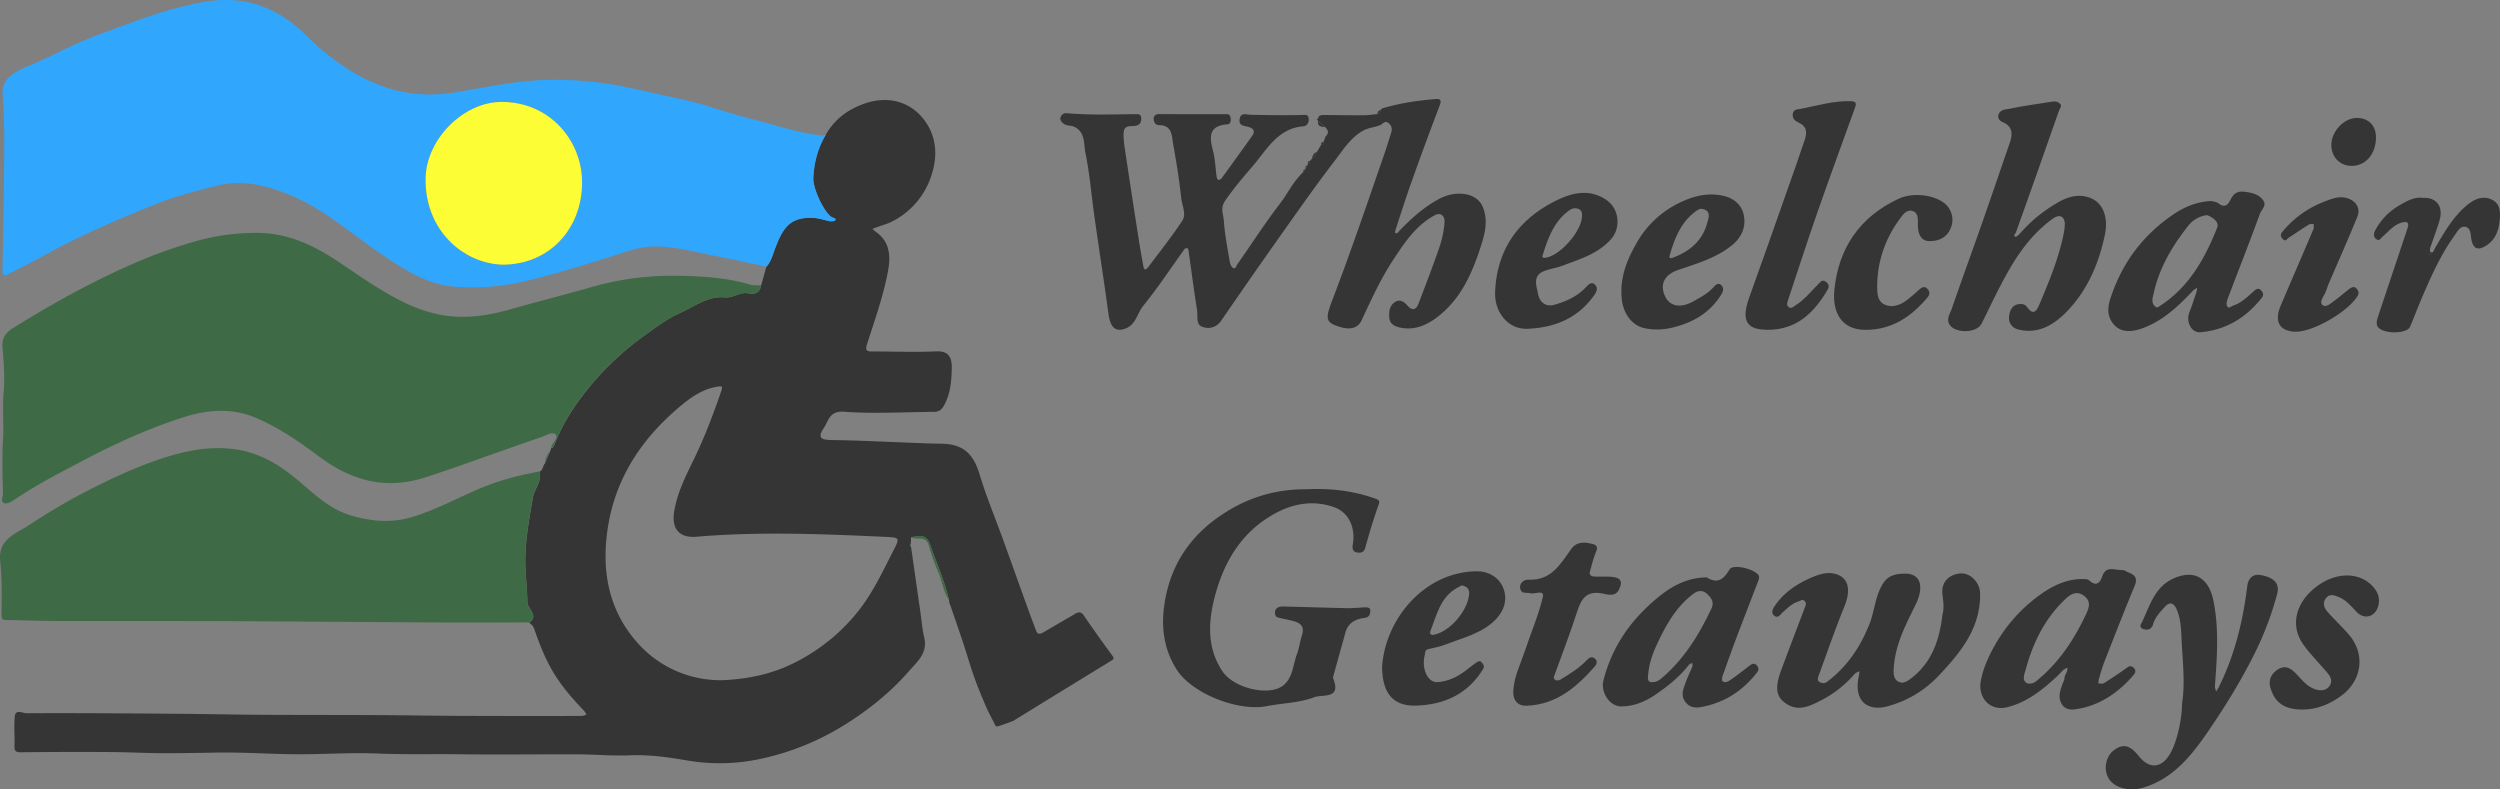 <?xml version="1.0" encoding="UTF-8"?> <svg xmlns="http://www.w3.org/2000/svg" id="Layer_1" data-name="Layer 1" viewBox="0 0 2119 669"><rect x="0" y="0" width="2119" height="669" fill="#808080" stroke="none"/><title>wheelchair-getaways-logo</title><g><path d="M645.15,241.87,649.62,226c4.12-4.43,5.36-10.28,7.45-15.65,6.17-15.85,11.77-27.27,33.45-25.59,4.37.34,8.63,2,13,2.71,1.47.25,4.1,0,4.44-.78.88-2.06-1.59-1.86-2.74-2.53-7-4.12-16.25-24.86-15.87-33.21.61-13.25,3.89-25.52,10.67-36.89,7.85-13.73,19.9-22.21,34.66-26.88,20.43-6.45,40.11.14,51.31,18.36,8.7,14.14,8.26,30.12,2.76,45.24a66.34,66.34,0,0,1-32.49,36.9c-4.11,2.14-8.73,3.31-13.12,4.92L739.48,194a29.53,29.53,0,0,0,2.67,2.35c10.41,7.17,13.38,17.64,10.64,32.74-3.91,21.62-11.4,42.18-18,63-1.61,5.1.21,5.81,4.39,5.81,18.2,0,36.44.73,54.6-.07,10.84-.48,13,5.94,12.93,13.68-.16,11.31-1,22.73-7.06,33-1.78,3-4.16,4.53-7.49,4.56-25.59.2-51.28,1.75-76.73-.07-12.64-.91-13.11,7.82-17.23,13.87C692,372,697.3,372.85,705.75,373c22.74.27,45.46,1.52,68.19,2.35,7.66.28,15.31.66,23,.7,19.06.08,27.94,8,33.41,26.14,5.64,18.73,13.23,36.87,19.9,55.29,6,16.57,11.88,33.18,17.86,49.75,3.32,9.18,6.65,18.36,10.15,27.47,1.36,3.57,3.86,2.61,6.39,1.12q13.39-7.87,26.83-15.66c2.87-1.66,5-1.67,7.23,1.62,7.86,11.54,16,22.85,24.25,34.15,1.57,2.16.93,2.87-1,4.07q-41.21,25.2-82.32,50.54a12.35,12.35,0,0,1-2.11,1c-13.18,4.89-13.1,4.85-14,3.07-2.56-5.21-5.44-10.29-7.74-15.61-3.58-8.29-7.06-16.64-10.08-25.14-3.4-9.58-6.16-19.37-9.36-29-3.61-10.89-7.4-21.73-11.12-32.59a1.21,1.21,0,0,0-.43-.47l-.42-3.18c-3.64-16.38-10.71-31.59-16.17-47.35-3.28-9.47-9.81-6.45-16-6-.07,1.84-.13,3.69-.19,5.54-1,1-1,2,.21,2.86q4,28,8,55.94c1,6.82,1.43,13.78,3.09,20.43,3.34,13.44-5.88,20.81-13.2,29.17-15.66,17.89-34,32.58-54.15,45.13a221.84,221.84,0,0,1-70.24,28.64,164.15,164.15,0,0,1-63.07,1.63c-16.31-2.82-32.58-5.1-49.31-4.4-14.49.61-29.05-.78-43.58-.83-33.41-.13-66.83.39-100.23-.06-23-.32-46,.36-69-.62s-46.23.74-69.35.61-46.09-1.89-69.1-1.4c-12.23.25-24.49.4-36.72.52-17.61.18-35.23-.92-52.84-1q-37.56-.25-75.1.21c-4.5,0-5.27-1.49-5.15-5.44.26-8.22-.49-16.5.2-24.66.58-6.88,6.94-3,9.77-3,43.13-.22,86.26.13,129.38.47,23.24.18,46.48.7,69.72.84,32.62.19,65.24.11,97.86.27,23.68.11,47.36.55,71.05.64q51.29.2,102.58.07c1.42,0,2.84-.7,4.27-1.07a16.87,16.87,0,0,0-1.94-3.18c-9.91-10.29-19.26-21-26.57-33.39-6.77-11.47-11.51-23.84-15.88-36.32-.93-2.65-2.5-3.7-4.25-5.13,3.26-2,4.42-4.7,2.82-8.25-1.4-3.11-4.25-6.13-4.27-9.2-.08-12.07-1.91-24-1.74-36.16.25-18,3.41-35.2,6.5-52.69,1.31-7.41,7.9-13.39,5.39-21.59,3.23-1.26,2.74-5,4.77-7.08l4.62-10.76c.21-.76.41-1.52.62-2.27,2.18-.12,2.42-1.92,3-3.44a161,161,0,0,1,16.2-30.59,242.33,242.33,0,0,1,32.09-38.15A247.89,247.89,0,0,1,547,283.85c9.38-6.64,18.89-13.89,28.93-18.33,12.23-5.41,24-14.83,38.26-13.46,7.42.72,12.91-4.82,20-3.42C639.75,249.76,644.05,248.3,645.15,241.87Zm-31.1,334.61c28-1.56,48.21-8.05,66.82-18.71a159.61,159.61,0,0,0,47.85-41.39c11.92-15.5,19.94-33.07,28.82-50.26,5-9.69,5.06-10.51-5.47-11-53.89-2.48-107.77-4.75-161.67-.19-14.61,1.23-21.28-6.68-19-21.1,2.62-16.61,10.33-31.29,17.49-46.11,8.9-18.44,16-37.53,22.67-56.84,1.37-4-.57-3.59-3.34-3.17-11.59,1.77-21.15,8-29.77,15.06-36.32,29.81-60.06,66.78-64.52,114.74-2.95,31.79,3.88,60.8,24.57,85.24A94,94,0,0,0,614.05,576.48Z" fill="#353535"></path><path d="M700,114.09C693.23,125.46,690,137.73,689.34,151c-.38,8.35,8.83,29.09,15.87,33.21,1.15.67,3.62.47,2.74,2.53-.34.78-3,1-4.44.78-4.36-.74-8.62-2.37-13-2.71-21.68-1.68-27.28,9.74-33.45,25.59-2.09,5.37-3.33,11.22-7.45,15.65-14.11-3-28.18-6.24-42.35-8.93-17.07-3.23-34-8.11-51.42-8.28-14.35-.14-27.73,5.53-41.31,9.68-23.69,7.25-47.26,14.82-71.51,20.28A192.37,192.37,0,0,1,385.5,243c-23.67-1.83-42.83-14.4-61.91-27.35-25.79-17.5-49.24-38.78-78.58-50.67-19.68-8-39.77-13-61.42-7.52-17.86,4.48-35.61,9.14-52.7,16C98.25,186.6,66,200.49,35.17,217.72c-9.26,5.18-18.8,9.86-28.24,14.71-3.18,1.63-4.87.83-4.81-3.05.58-35.51,1.31-71,1.56-106.54.11-14.09-.52-28.22-1.43-42.29C1.52,69.12,7.66,62.63,24.67,55.7c14.25-5.81,27.85-13.2,42-19.39,14.7-6.45,29.88-11.73,45-17.23,20.08-7.31,40.28-13.82,61.34-17.44,33.29-5.72,61,3.5,85.53,27.55,20.82,20.42,44.63,38,73.39,46.38,17.44,5.07,35.24,5.66,53.55,2.75,26.51-4.2,52.76-10.32,79.91-10.61a296.41,296.41,0,0,1,63,5.66c16.69,3.38,33.3,7.29,49.92,10.89,20.37,4.4,40,12.08,60.28,17,19.49,4.77,38.49,11.86,58.69,13.56A8.91,8.91,0,0,0,700,114.09ZM426.08,224.37c40.06-.21,67-30.69,67.31-69.15C493.66,119,465.63,86,424.55,86.39c-31.88.31-63.07,31.54-63.81,64.34C359.75,194.36,391.92,223.3,426.08,224.37Z" fill="#31a6fd"></path><path d="M645.15,241.87c-1.1,6.43-5.4,7.89-11,6.77-7.07-1.4-12.56,4.14-20,3.42-14.28-1.37-26,8.05-38.26,13.46-10,4.44-19.55,11.69-28.93,18.33a247.89,247.89,0,0,0-28.55,23.53,242.33,242.33,0,0,0-32.09,38.15,161,161,0,0,0-16.2,30.59c-.62,1.52-.86,3.32-3,3.44.68-4.18,6.66-8.37,3.78-11.34-2.54-2.62-8.2,1-12.34,2.39-32.55,11-64.68,23.08-97.33,33.79-34.41,11.27-63.54,3-91.27-17.79-16.38-12.29-33.3-23.92-52.33-32.16-20.87-9-41.65-7.34-62.49-.67-29.15,9.34-57,22-84,36.22C51,400.67,30.48,411,11.62,424c-2.27,1.57-5.93,3.32-8,2.52-3.61-1.38-1-5.6-1.06-8.34-.51-15-.88-30.12,0-45.11.82-13.6-.62-27.13.55-40.77,1.08-12.59.06-25.44-1-38.09-.7-8.47,3.47-12.8,9.85-16.74,30-18.55,60.74-35.82,92.9-50.39a423.9,423.9,0,0,1,64-23.46,192.93,192.93,0,0,1,46-6.24c28.14-.7,51.23,10.47,73.47,25.47,12.14,8.18,24.19,16.53,36.75,24,17.06,10.2,35,18.65,55.09,21,17.5,2,34.52-.61,51.38-5.4,23.19-6.58,46.58-12.45,69.75-19.1a245.78,245.78,0,0,1,69.32-9.61c21.92.13,44.1,1.28,65.52,7.54C639,242.16,642.15,241.72,645.15,241.87Z" fill="#3e6a46"></path><path d="M457.08,399.67c2.51,8.2-4.08,14.18-5.39,21.59-3.09,17.49-6.25,34.73-6.5,52.69-.17,12.17,1.66,24.09,1.74,36.16,0,3.07,2.87,6.09,4.27,9.2,1.6,3.55.44,6.29-2.82,8.25-18.74,0-37.48.15-56.22.1-25.15-.07-50.3-.25-75.44-.4-46-.28-92-.67-137.92-.82-43-.14-85.94,0-128.91-.08-14.79,0-29.57-.61-44.36-.83-3.22,0-4.21-.7-4.19-4.5.08-15,.45-30.21-1.15-45.13-2.07-19.3,13.4-23.4,24.73-31a516.91,516.91,0,0,1,60.76-34.72c17.36-8.55,35.06-16.31,53.61-22.25,18.25-5.84,36.4-9.41,55.61-7.63,20.68,1.91,37.84,10.75,53.81,23.66,15.27,12.33,29,27.09,48.88,33,17.41,5.16,34.72,6.46,52.17,1.16,25.23-7.67,47.78-21.91,72.88-30A269,269,0,0,1,457.08,399.67Z" fill="#3e6a46"></path><path d="M1124.21,115c2.39-2.81,1.16-5.09-1-7.23l-6-5-.87-1.47v-.18a.41.41,0,0,1,.63-.32c.32-.8.64-1.61,1-2.42l.27.13-.25-.17,2.28-.88c11.81.09,23.62.28,35.43.23,4,0,8-.63,11.93-1,2-.43,2.21-2.15,2.77-3.64l-.09-.25.24-.13a1.38,1.38,0,0,0,.68-.67c14.69-4.51,29.79-6.71,45-8,3.79-.33,6.11,0,4.13,5.19q-12.39,32.43-24,65.15c-4.74,13.24-9,26.67-13.34,40-.33,1-.73,2.79-.32,3.07,1.47,1,2.29-.58,3.15-1.49,10-10.48,20.59-20,33.47-27.08,14.67-8,32.14-5.7,37.31,6.17,4.91,11.26,2.15,22.49-1.39,33.52-7.45,23.21-17.13,45.23-37.27,60.45-9.43,7.13-20.27,11.6-32.63,8.31-3.92-1.05-7.37-3.17-7.74-7.76-.41-5.18,0-10.47,4.86-13.56,4.34-2.78,7.83.05,10.69,3.24,4.17,4.65,7.24,3.19,9.15-1.8,6.06-15.83,12.19-31.64,17.68-47.67a85.75,85.75,0,0,0,4.41-21.28c.34-4.68-2.56-9.15-8.49-5.92-15.87,8.63-25.53,23.28-35.08,37.8-10.62,16.15-18.59,33.74-26.75,51.21-3.73,8-11.94,7.45-17.72,5.73-13.17-3.9-13.29-6.64-6.75-23.77s12.81-34.3,18.92-51.55c8.41-23.71,16.58-47.51,24.79-71.3,2.09-6.05,4-12.19,5.89-18.29,1.06-3.38.29-6.27-2.67-8.29s-4.24.92-6.37,1.83c-4.55,2-9.89,2.23-14.2,4.52-11,5.81-17.42,16.46-24.66,25.85-15,19.51-29.19,39.68-43.41,59.79q-26.6,37.59-52.66,75.54c-4.32,6.28-10.75,7.57-16.47,5.27-5.27-2.12-3.34-9.19-4.13-14.06-2.71-16.82-4.85-33.73-7.25-50.6-.09-.66-.54-1.63-1-1.79-1.54-.51-2.34.63-3.16,1.77-11.32,15.8-22.09,32.05-34.31,47.14-5,6.22-6.07,15.63-14.61,19-8.9,3.5-13.22-.75-14.83-12.69-3.69-27.44-8-54.81-11.85-82.22-2.56-18.07-4-36.35-7.67-54.19-1.51-7.39.17-17.19-9.48-21.8-2.88-1.37-6-.44-8.85-2.56-2.22-1.65-3.31-3.52-2.75-5.28a4.85,4.85,0,0,1,5.2-3.65c19.7,1.73,39.44,1,59.17.81,2,0,3.72.29,4,2.72.32,2.84-.3,5.51-3.09,6.67-4.17,1.74-11.27-1.47-11.73,6.31-.3,5,.48,10.2,1.23,15.24q5.68,37.88,11.62,75.69c1.21,7.74,2.62,15.45,4,23.17.13.73.85,1.36,1.29,2a9.17,9.17,0,0,0,2.3-1.64c9.87-13.2,20.19-26.1,29.25-39.84,3.68-5.58-.23-12.82-.91-19.18-1.64-15.33-4.08-30.6-6.83-45.78-1.26-7-.67-16.08-12.11-16.06-3,0-4.68-3-4.39-5.94.27-2.57,2.31-3.44,5-3.42q28.34.2,56.67.07c2.53,0,3.3,1.47,3.54,3.2.32,2.31.11,5.22-2.88,5.44-15.49,1.13-15.24,10.25-12.17,21.95,2,7.41,2.16,15.27,3.26,22.91.12.86,1,2.29,1.42,2.27a3.9,3.9,0,0,0,2.73-1.41q13-17.88,25.86-35.91c2.69-3.78,1.41-6.37-3-7.62-3.44-1-8.3-.8-7.66-6.2.77-6.5,5.63-4.21,9.75-4.11,14.51.32,29,.49,43.55.16,2.68-.06,4.61-.53,5.2,2.36.74,3.58-1.12,7-4.37,7.24-21.74,1.71-30.9,19.67-42.75,33.49-8.21,9.57-16.53,19.2-23.69,29.81-4.26,6.31-1.31,11.4-1,16.68.79,11.65,3.11,23.19,5,34.74.33,2,1.38,4.56,2.9,5.39,2.06,1.13,2.69-1.93,3.57-3.17,12-17.05,23.24-34.67,35.94-51.17,6.87-8.94,11.61-19.45,20.13-27.12l1.51-2.27a.51.51,0,0,1,.5-.7l1.38-2.8c.11-.46.23-.91.35-1.36,1.48-.06,1.57-1.18,1.73-2.25l1.53-1.61c2.51-1.32,3.62-3.67,4.48-6.19l3.54-5.92c1.32-.37,2.47-.88,2-2.62.58-1.48,1.17-3,1.75-4.46A1.14,1.14,0,0,0,1124.21,115Z" fill="#353535"></path><path d="M1107.56,414.73c18.15-1,38.46.81,58.18,7.92,4.15,1.49,3.72,2.51,2.44,6.13-4.09,11.57-7.66,23.34-10.88,35.19-1.21,4.44-3.89,4.84-7.23,4.28-3.62-.61-4-3.9-3.47-6.56,2.52-13.86-3.11-27.21-15.5-31.69-16.1-5.83-32.52-3.83-47.58,3.76-29.8,15-45.88,41.15-53.94,72.23-5.54,21.37-6.66,43.12,6.55,63,9.65,14.48,40,21.61,51.77,11.78,8-6.65,8-17.24,11.32-26.12,1.93-5.08,2.54-10.65,4.23-15.85,3.22-10-3.6-11.59-10.57-13.23-3.27-.77-6.61-1.34-9.84-2.26-2.35-.66-2.53-3.54-2.34-4.84.49-3.41,3.59-4.48,6.71-4.41,18.09.43,36.17,1,54.26,1.42,4.76.09,9.53-.36,14.29-.67,2.47-.16,5.55-.07,5.5,2.65,0,2.36-.43,5.72-4.7,6.25-7.55.94-14,3.91-16.32,12.19-3.46,12.56-7,25.1-10.43,37.65a2.51,2.51,0,0,0,0,1.48c7.23,18-9,13.22-16.26,16-12.72,4.85-26.58,4.83-39.83,7.47-24.32,4.83-63.43-10.55-76.43-30.77-10.62-16.53-13.31-34.6-10.76-53.85,4.65-35,22.77-61.36,52.24-79.75A123.48,123.48,0,0,1,1107.56,414.73Z" fill="#353535"></path><path d="M1750.15,189.09c-.73-6.51-5.15-7.43-10.43-3.59-16.37,11.9-28.11,27.69-38,45.29-8,14.17-14.85,28.8-22,43.32-4.14,8.38-21.73,8.51-26.89,1.57-3.66-4.92.06-9.78,1.58-14.23,8-23.31,16.51-46.44,24.66-69.7,8.27-23.58,16.34-47.23,24.46-70.86,2.5-7.28,2.48-13.72-6-17.33-2.6-1.11-4.54-3.41-3.66-6.24,1.49-4.81,6.63-4.51,10.17-5.26,11.63-2.45,23.45-4,35.19-5.87,2.54-.41,5-.15,6.81,1.72,2,2.08-.08,3.79-.76,5.72-6.49,18.22-12.83,36.5-19.27,54.74q-8.61,24.34-17.34,48.64c-.46,1.26-2.49,2.45-.55,3.63.55.33,2.6-1.07,3.47-2.1a123.93,123.93,0,0,1,30.05-25.37c9.67-6,20.16-10,31.6-4.72,9.41,4.39,13.9,16.08,10.86,30.55-5.2,24.72-15,47.6-32.94,65.75-10.66,10.77-23.64,18.51-40.14,14.63-5.92-1.39-8.81-6-8.09-11.53.68-5.25,3.07-10.26,10-10.15a6,6,0,0,1,5.17,2.49c4.75,6.72,7.61,4.63,10.32-1.77,8.67-20.54,17.27-41.09,21.29-63.19A60,60,0,0,0,1750.15,189.09Z" fill="#353535"></path><path d="M1646.44,520.79c1.76-6.09.41-12.16-.1-18.1-.88-10.46,7.15-16.05,15.24-16.64,8.68-.63,16.58,7.77,16.75,16.89.53,29.47-16.54,50.16-35.2,69.85a91.46,91.46,0,0,1-44.35,26.13c-13.84,3.47-28.11-2.62-23.24-25.85.29-1.38.43-2.79.64-4.18-1.42.76-3.21,1.19-4.18,2.33a94.41,94.41,0,0,1-29.61,23c-7.91,4-17,8.34-26,3.6-10.95-5.73-12.52-13.84-6.73-29.57,6.48-17.59,13.27-35.07,19.85-52.62.72-1.91,2-4.08.29-6-1.88-2.18-3.81-.3-5.73.28-5.24,1.61-8.83,5.48-12.84,8.88-2,1.75-4.22,6-7.65,2.81-2.81-2.59-.72-5.89,1-8.44,7.6-11,18.26-18.14,30.3-23.41,6.92-3,14.32-5.46,21.65-3.06,10.69,3.5,12.28,13.86,6.79,27.36-7.88,19.36-14.69,39.15-21.87,58.79-.66,1.8-1.29,4.14,1,5.35a5.48,5.48,0,0,0,6.08-.2c16.92-12.72,28.23-29.42,36-49,4.51-11.39,4.85-24.07,11.71-34.73,4.69-7.27,12.1-8,19-8.05,6,0,11.89,3,12.32,10.61.41,7.23-2.77,13.51-5.89,19.78-8.14,16.33-16,32.78-16.61,51.52-.14,3.77.37,7.63,3.89,9.57,3.72,2,7.06.19,10.32-2.25C1637.58,561.71,1644,542.21,1646.44,520.79Z" fill="#353535"></path><path d="M1849.46,596.44c2.52-15.07,1-31.93-.07-48.68-.64-10.23-.19-20.83-4.17-30.66-2.07-5.09-5.44-8.05-10.14-2.91-4,4.4-8.34,8.68-10.07,14.88-.94,3.37-3.46,5.48-7.76,4.29-5.1-1.41-2.28-4.82-1.43-6.61,6.72-14.16,10.83-30.17,27.72-37,19.18-7.79,29.31,3.15,32.61,19.59,4.8,23.91,3,48.05,1.21,72.15-.11,1.5.65,3.07,1,4.61.74-1.17,1.59-2.29,2.21-3.53,13.5-27,20.56-55.87,24.2-85.74.7-5.7,4-10.77,11.46-9.4,11.38,2.09,16.2,7.18,13.9,15.92a267.45,267.45,0,0,1-19.7,51.72c-11.2,22.36-24.28,43.55-38.32,64.11-14.19,20.77-29.71,40.63-55.43,48.43-11.68,3.54-24.2.23-29.12-7.39s-2.94-19.07,4.26-24.39c7.79-5.76,13.49-4.37,21.16,5.19,9.9,12.34,21.41,9.75,28.58-6.44C1846,624.64,1849.49,608.38,1849.46,596.44Z" fill="#353535"></path><path d="M1678.46,580.67c1.19-11.12,6.06-22.46,12-33.08A132.92,132.92,0,0,1,1731,502.83c10.4-7.15,22-12.39,35.13-12,1.59,0,3.64.15,4.65,1.1,5.7,5.34,9.14,2.43,11-3.24,3.3-9.83,11-5.17,17.07-5.52,1.73-.09,3.52,1.42,5.33,2.08,5.7,2.11,7.81,5.05,5.09,11.55-8.8,21-17,42.27-25.35,63.49-2,5-3.38,10.22-4.94,15.37a17.87,17.87,0,0,0-.36,3.68c1.57-.06,3.5.46,4.65-.27,6.32-4,12.54-8.11,18.6-12.46,2.16-1.54,3.77-3,6.36-.83,3,2.49,1.34,5.08-.21,6.85-13.07,14.93-28.77,25.67-48.82,28.55-4,.58-8.77.19-11.51-4.18-3.79-6.05-1.4-11.82.63-17.68.53-1.52,1.5-2.73,1.54-4.75.06-2.75,3.09-5.19,2.36-8.54-3.65,1.2-5.62,4.42-8.25,6.86-12.63,11.67-25.76,22.49-43.08,26.62C1688.75,602.37,1678.38,594.39,1678.46,580.67Zm40.2-1.36c4.77.6,6.64-1.47,8.65-3.14,18.57-15.42,31.3-35,41.34-56.7,2.72-5.9,3-10.31-2-14.27-5.38-4.28-10.48-2.51-15.11,1.74-17.85,16.39-28.21,37.21-34.43,60.14C1716.18,570.63,1713.06,577.1,1718.66,579.31Z" fill="#353535"></path><path d="M1445.48,489.44c.32-.05.74-.24,1-.11,9.39,5.87,14.41,1.73,19.56-6.75,3-4.89,21.93-.15,24.72,5.4a5.25,5.25,0,0,1-.22,3.7c-6.09,16-12.33,32-18.39,48-4.1,10.85-8,21.78-11.9,32.72-.56,1.58-1,4.34-.23,5,2,1.65,4.64.34,6.38-.86,5.61-3.83,10.93-8.07,16.35-12.17,1.94-1.46,4-2.77,6.11-.57a4.29,4.29,0,0,1,.36,6.23c-12.33,15.85-28.17,26-48.08,29.37-5.08.85-9.77-.19-13-5-3.54-5.18-1.41-10.18.29-15.07s4.12-9.67,6.07-14.55c.32-.81-.14-1.94-.24-2.92-.94.55-2.15.88-2.76,1.68-8,10.25-18,18.21-28.59,25.4-8.61,5.85-18.38,9.88-28.89,9.79-10-.08-17.37-12.37-15-21.77,6.31-25.2,19.69-46.48,38.72-64C1411.19,500.51,1425.91,489.92,1445.48,489.44Zm-46.22,88.77c4.63,0,6-.7,10.16-4.25,18.38-15.9,30.66-36.05,41-57.7,2.68-5.58.51-8.89-2.75-12.19-3.64-3.68-7.72-4.26-12.34-.79-13.52,10.14-21.87,24.09-29,38.87-4.41,9.05-8.29,18.38-9.22,28.56C1396.82,573.66,1395.83,577.53,1399.26,578.21Z" fill="#353535"></path><path d="M1874.25,170.37c1.45.43,4.29.55,6.12,2,6.13,4.74,8.53.22,10.76-4.08,2.39-4.61,5.8-6.37,10.91-5.78,6.39.73,12.67,2,16.44,7.6,2.84,4.21-1.78,7.74-3.07,11.3-8.74,24.12-18.2,48-27.29,72-.72,1.9-1.25,4.63-.4,6.17,1.35,2.45,3.61-.06,5.21-.59,7.14-2.36,12.34-7.74,17.79-12.54,2.12-1.87,3.8-2.27,5.46-.66s3.07,3.78,1,6.46c-13.36,17.06-30.49,27.52-52.28,29.35-7.53.63-12.32-9-9.15-17,2.24-5.64,4.09-11.45,6-17.2a18.88,18.88,0,0,0,.52-3.31,14.16,14.16,0,0,0-3.1,1.91c-10.4,10.93-21,21.48-34.71,28.5s-27,9.72-34.42-1.62c-4.37-6.7-3.29-13.66-1.12-20.29,9.7-29.69,27.49-53.51,53.46-71C1851.67,175.24,1861.87,171.05,1874.25,170.37Zm-3.4,12a23.28,23.28,0,0,0-15.86,8.72c-13.93,17.51-25.13,36.49-29.79,58.65-.63,3-2,7,1.49,10,2,1.68,3,.21,4.29-.61,24.5-15.9,37.93-40.1,48.29-66.17C1881.26,188,1875.31,184.21,1870.85,182.36Z" fill="#353535"></path><path d="M1497.49,279.55c-13.45-.36-23.25-4.24-14.86-27.35,10.51-29,20.65-58.11,30.91-87.18,5.41-15.31,10.86-30.59,16-46,2-5.92,2.63-11.57-4.84-15-2.59-1.18-5.85-3.39-5.15-7.59s4.49-3.7,7-4.2c14.14-2.81,28.1-7,42.76-6.45,3.55.13,4.31,1.81,3.21,4.88-10.68,29.64-21.57,59.2-31.95,88.94-8.7,24.93-16.81,50-25.14,75.11-.62,1.85-1.34,4,.59,5.54,2.23,1.76,3.89-.22,5.62-1.29,7.87-4.85,13.52-12.11,19.9-18.56,1.82-1.84,3.2-3.43,5.81-1.75s3.38,4.11,1.78,6.84C1537.55,265.3,1522.46,279.9,1497.49,279.55Z" fill="#353535"></path><path d="M1374.52,252.55c-1.52-17,4.22-31.84,12.58-46.42a83.05,83.05,0,0,1,35.21-33.65c12.34-6.27,25.66-9.75,39.49-6.23,7.54,1.92,14,7.1,15.94,14.82,2.68,10.43-1.19,19.74-9.36,26.49-13.39,11.06-29.92,15.76-46,21.26-11.49,3.92-15.66,12-11.24,21.94,4,8.9,13.07,10.79,24,4.74,6.22-3.44,12.56-6.8,17.4-12.23,1.62-1.82,3.64-3.65,5.9-2,2.48,1.85,2.59,4.76,1,7.52-9.34,15.79-23.75,24.33-41.08,28.68a53.23,53.23,0,0,1-24.2.76C1383.24,276,1375.6,265.67,1374.52,252.55Zm67.14-75.61a13.42,13.42,0,0,0-2.88,1.14c-13.78,9.25-19.31,23.61-23.62,38.64-.62,2.15.78,2.45,2.66,1.75,14.16-5.3,25-14.17,29.1-29.15C1448.15,184.88,1451.17,178.09,1441.66,176.94Z" fill="#353535"></path><path d="M1296.39,278.59c-17.68,1.65-29.77-13.7-29.13-30.88,1.32-35.42,19-60.63,49.25-76.44,13.57-7.09,29.37-12.39,45-1.84,10.69,7.2,12.81,23.19,4.14,33.11-11,12.63-26.45,17-41.17,22.64-5.12,2-10.75,2.63-15.85,4.64-10,4-6.14,12.72-5,19.26,1.13,6.34,5.87,11.47,13.79,9.26,10.14-2.83,19.54-7.13,26.93-15,2-2.13,4.52-4.84,7.41-2.2,2.53,2.3,2,5.5-.09,8.47C1338.27,268.93,1319.2,277.35,1296.39,278.59Zm44.5-95.67c.27-2.19-.41-4.72-2.62-5.68a7.85,7.85,0,0,0-8,.94c-13.23,9.46-18.17,23.79-22.77,38.33-.38,1.21-.18,2.15,1.71,2C1321.45,217.71,1340.88,196.14,1340.89,182.92Z" fill="#353535"></path><path d="M1171.44,565.66c2.27-40.3,35.64-81.43,80.89-81.45,9.21,0,18.57,5.12,22.1,14.85,3.41,9.43.4,18.62-6.4,25.72-11.55,12.06-27.73,15.61-42.56,21.47-4.81,1.9-10,2.73-15.09,4-2.83.74-2.4,3.42-2.84,5.31-2.77,11.6,2.72,23.08,10.78,22.61,8.83-.52,16.51-4.21,23.51-9.42,3.1-2.3,6-4.8,9.18-7,1.59-1.14,3.55-2.22,5.14,0,1.15,1.63,2.5,2.8.8,5.56-13.06,21.19-33.23,30.13-56.72,30.76C1182.2,598.59,1171.81,589.39,1171.44,565.66Zm67.48-69.48c-.66.36-1.5.87-2.38,1.3-15.6,7.72-18.69,23.52-24.21,37.69-.9,2.33,1,3.29,3.24,2.82,13.74-2.89,29-20.81,29.71-35.11C1245.45,499.1,1243,496.82,1238.92,496.18Z" fill="#353535"></path><path d="M1362.82,488.73c10.39.19,13.49,3.16,9.18,11.47-3,5.78-9.73,3.67-13.6,2.89-12.91-2.59-17.81,3.57-21.35,14.55-6,18.57-13,36.81-19.67,55.16-.45,1.25-.61,2.25.44,3.12,1.86,1.56,3.74.77,5.44-.26,7.8-4.75,15.54-9.58,21.89-16.28,1.79-1.88,3.86-3.25,6.42-1.38s2.08,4.69.41,6.6c-15.51,17.72-32.75,32.65-58,33.58-7.86.29-11.52-4.9-11.34-11.68.32-12.23,6-23.23,9.79-34.62,5.09-15.26,11.57-30.16,15.27-45.74,1.62-6.85-6.72-2.29-10.24-3.27-3.25-.91-7.78.9-8.88-3.69-1.19-4.94,3.25-8,6.79-7.84,19.17,1,27.13-12.91,36.2-25.75,5.05-7.16,12.36-6.25,19.46-4.16,1.83.54,3.45,2.23,2.1,5.44-2.4,5.67-3.93,11.72-5.54,17.69-.84,3.11,1.44,4,4,4.14C1354.6,488.82,1357.6,488.73,1362.82,488.73Z" fill="#353535"></path><path d="M1582.05,279.59c-22.38.39-29-16.29-27.24-33.88,3.54-35.53,21.54-61.89,54.38-77.21,14.39-6.71,36.53-2.36,42.9,8.16,3.9,6.44,3.61,13.21,0,19.45s-10.56,8.5-17.1,8.25c-7.08-.28-9.19-6.48-9.4-12.74-.16-4.8,1.08-10.79-4.23-12.65-5.47-1.93-8.69,3.22-11.63,7.3-12.19,16.89-18.55,35.65-18.62,56.55,0,6.16.29,12.63,6.37,15.38,6.39,2.9,13,.45,18.49-3.6,3.84-2.81,7.31-6.13,10.91-9.27,2.14-1.88,4.22-3.08,6.74-.56,2.32,2.33,2.19,4.85.29,7.13C1620.36,268.15,1604.07,279.29,1582.05,279.59Z" fill="#353535"></path><path d="M2053.91,167.72c11.22-.53,17.22,7.41,13.9,18.85-2.12,7.29-4.78,14.42-7.29,21.58-.72,2-1.78,4.76.15,5.73,1.62.81,2.39-2.14,3.28-3.64,7.65-13,15-26.23,26.84-36.14,6.29-5.27,13.47-8.66,21.38-4.84,7.48,3.61,7.2,11.08,6.49,18.17-.88,8.86-4.2,16.57-12.12,21.22-5.25,3.08-9.7,3.21-11.58-4.68-1-4-.14-10.4-5-11.62s-7.36,4.36-9.87,7.84c-12,16.74-20.15,35.53-28.18,54.35-3.17,7.45-6,15.06-9.18,22.49-2.07,4.76-15.52,6.17-23.51,2.8-6.64-2.81-4.79-7.86-3.23-12.57,8.2-24.77,16.58-49.48,24.77-74.26,1.11-3.36.3-5.57-4.18-4.56-7.46,1.67-11.75,7.61-17.08,12.17-1.54,1.32-2.67,3.95-5.22,2.18s-2.54-4.66-1.24-7.17a52.79,52.79,0,0,1,20.58-21.49C2039.79,170.5,2046.15,166.69,2053.91,167.72Zm6.1,47.82.33-.34a2.9,2.9,0,0,0-.67-.31c-.08,0-.22.2-.33.31C2059.56,215.32,2059.78,215.44,2060,215.54Zm-1,1.48-.26-.16,0,.6c.09-.05.22-.07.27-.15S2059,217.12,2059,217Z" fill="#353535"></path><path d="M1951.37,601.44c-15-.12-23.58-5.73-27.17-19.25-1.64-6.16,1.27-11.78,7-15.08,5.06-2.93,9.36-1.51,13.65,2.62,5.85,5.61,10.38,13,19.22,15,4.71,1,8.74,0,11-4.2,2.06-3.91,0-7.5-2.68-10.63-6.87-8-14.39-15.46-20.4-24-11.44-16.31-5.81-36.63,13-49.84,16.37-11.52,35.55-11,46.49,1.32,4.23,4.75,6.09,10.07,4.26,16.46-2.6,9.05-11.61,11.64-18.08,5-4.72-4.83-8.83-10.23-15.53-12.85-4-1.57-7.61-2.94-10.69,1.08-3.27,4.27-1.35,8.43,1.53,11.73,5.68,6.49,12.08,12.36,17.76,18.86,14.31,16.39,11.52,38.79-5.86,51.8C1974.76,596.91,1963.94,601.45,1951.37,601.44Z" fill="#353535"></path><path d="M1945.6,281.14c-13.4-.3-18.21-8.66-12.52-22,9.25-21.67,18.61-43.29,27.83-65,.52-1.23.12-2.85.14-4.29-1.4.15-3.07-.15-4.14.52-5.76,3.59-11.33,7.46-17,11.12-1.44.92-2.53,3.64-4.93,1.23-2-2-2.35-3.84-.5-6.12A84.35,84.35,0,0,1,1969.9,171c5.8-2.26,11.75-4.93,18.62-3.28,8.06,1.94,12.67,8.46,9.49,16.23-7.75,18.91-16.07,37.59-24.12,56.38-1.1,2.57-1.87,5.28-3,7.85-1.51,3.49-5.41,7.89-2.1,10.51,2.81,2.23,7.11-1.8,10.22-4.07,4.14-3,8-6.48,12.06-9.55,1.83-1.37,4.21-2.8,6.23-.54,1.48,1.66,2.62,3.6,1,6.28C1990.25,264.22,1960.51,281.47,1945.6,281.14Z" fill="#353535"></path><path d="M2013.88,116.53c0,13.73-8.49,23.85-20.19,24.08-10.16.2-17.68-7.36-17.65-17.75,0-11.58,11-23.08,21.8-22.92C2007.7,100.09,2013.88,106.48,2013.88,116.53Z" fill="#353535"></path><path d="M772.13,455.17c6.23-.42,12.76-3.44,16,6,5.46,15.76,12.53,31,16.17,47.35-4.65-6.83-5.48-15.12-8.62-22.54a195.28,195.28,0,0,1-8.53-23.86C784.75,453.37,776.74,458.29,772.13,455.17Z" fill="#3e6a46"></path><path d="M466.47,381.83l-4.62,10.76C462,388.42,464.09,385.06,466.47,381.83Z" fill="#3e6a46"></path><path d="M1117.13,102.81l6,5C1120.17,107.29,1116.62,107.51,1117.13,102.81Z" fill="#353535"></path><path d="M1116.34,128.62c-.86,2.52-2,4.87-4.48,6.19C1112.44,132.08,1113.44,129.67,1116.34,128.62Z" fill="#353535"></path><path d="M1170.3,93.13c-.56,1.49-.82,3.21-2.77,3.64A3.49,3.49,0,0,1,1170.3,93.13Z" fill="#353535"></path><path d="M1121.91,120.08c.44,1.74-.71,2.25-2,2.62C1119.42,121,1120.61,120.47,1121.91,120.08Z" fill="#353535"></path><path d="M1106.37,143.53l-1.51,2.27C1104.35,144.37,1104.76,143.55,1106.37,143.53Z" fill="#353535"></path><path d="M1108.25,140l-1.38,2.8C1106.06,141.27,1106.83,140.49,1108.25,140Z" fill="#353535"></path><path d="M1110.33,136.42c-.16,1.07-.25,2.19-1.73,2.25C1108.38,137.31,1108.7,136.36,1110.33,136.42Z" fill="#353535"></path><path d="M1120.17,97.5l-2.28.88Z" fill="#353535"></path><path d="M1117.87,98.42c-.33.81-.65,1.62-1,2.42C1117.22,100,1117.54,99.23,1117.87,98.42Z" fill="#353535"></path><path d="M772.15,463.57c-1.16-.87-1.17-1.83-.21-2.86Z" fill="#3e6a46"></path><path d="M1124.21,115a1.14,1.14,0,0,1-.55.63Z" fill="#353535"></path><path d="M1171.13,92.08a1.38,1.38,0,0,1-.68.67C1170.67,92.52,1170.9,92.3,1171.13,92.08Z" fill="#353535"></path><path d="M1116.27,101.16v.18l-.64-.11Z" fill="#353535"></path><path d="M804.76,511.73a1.21,1.21,0,0,1,.43.47Z" fill="#3e6a46"></path><path d="M426.08,224.37c-34.16-1.07-66.33-30-65.34-73.64.74-32.8,31.93-64,63.81-64.34,41.08-.4,69.11,32.64,68.84,68.83C493.1,193.68,466.14,224.16,426.08,224.37Z" fill="#fcfd35"></path></g></svg> 